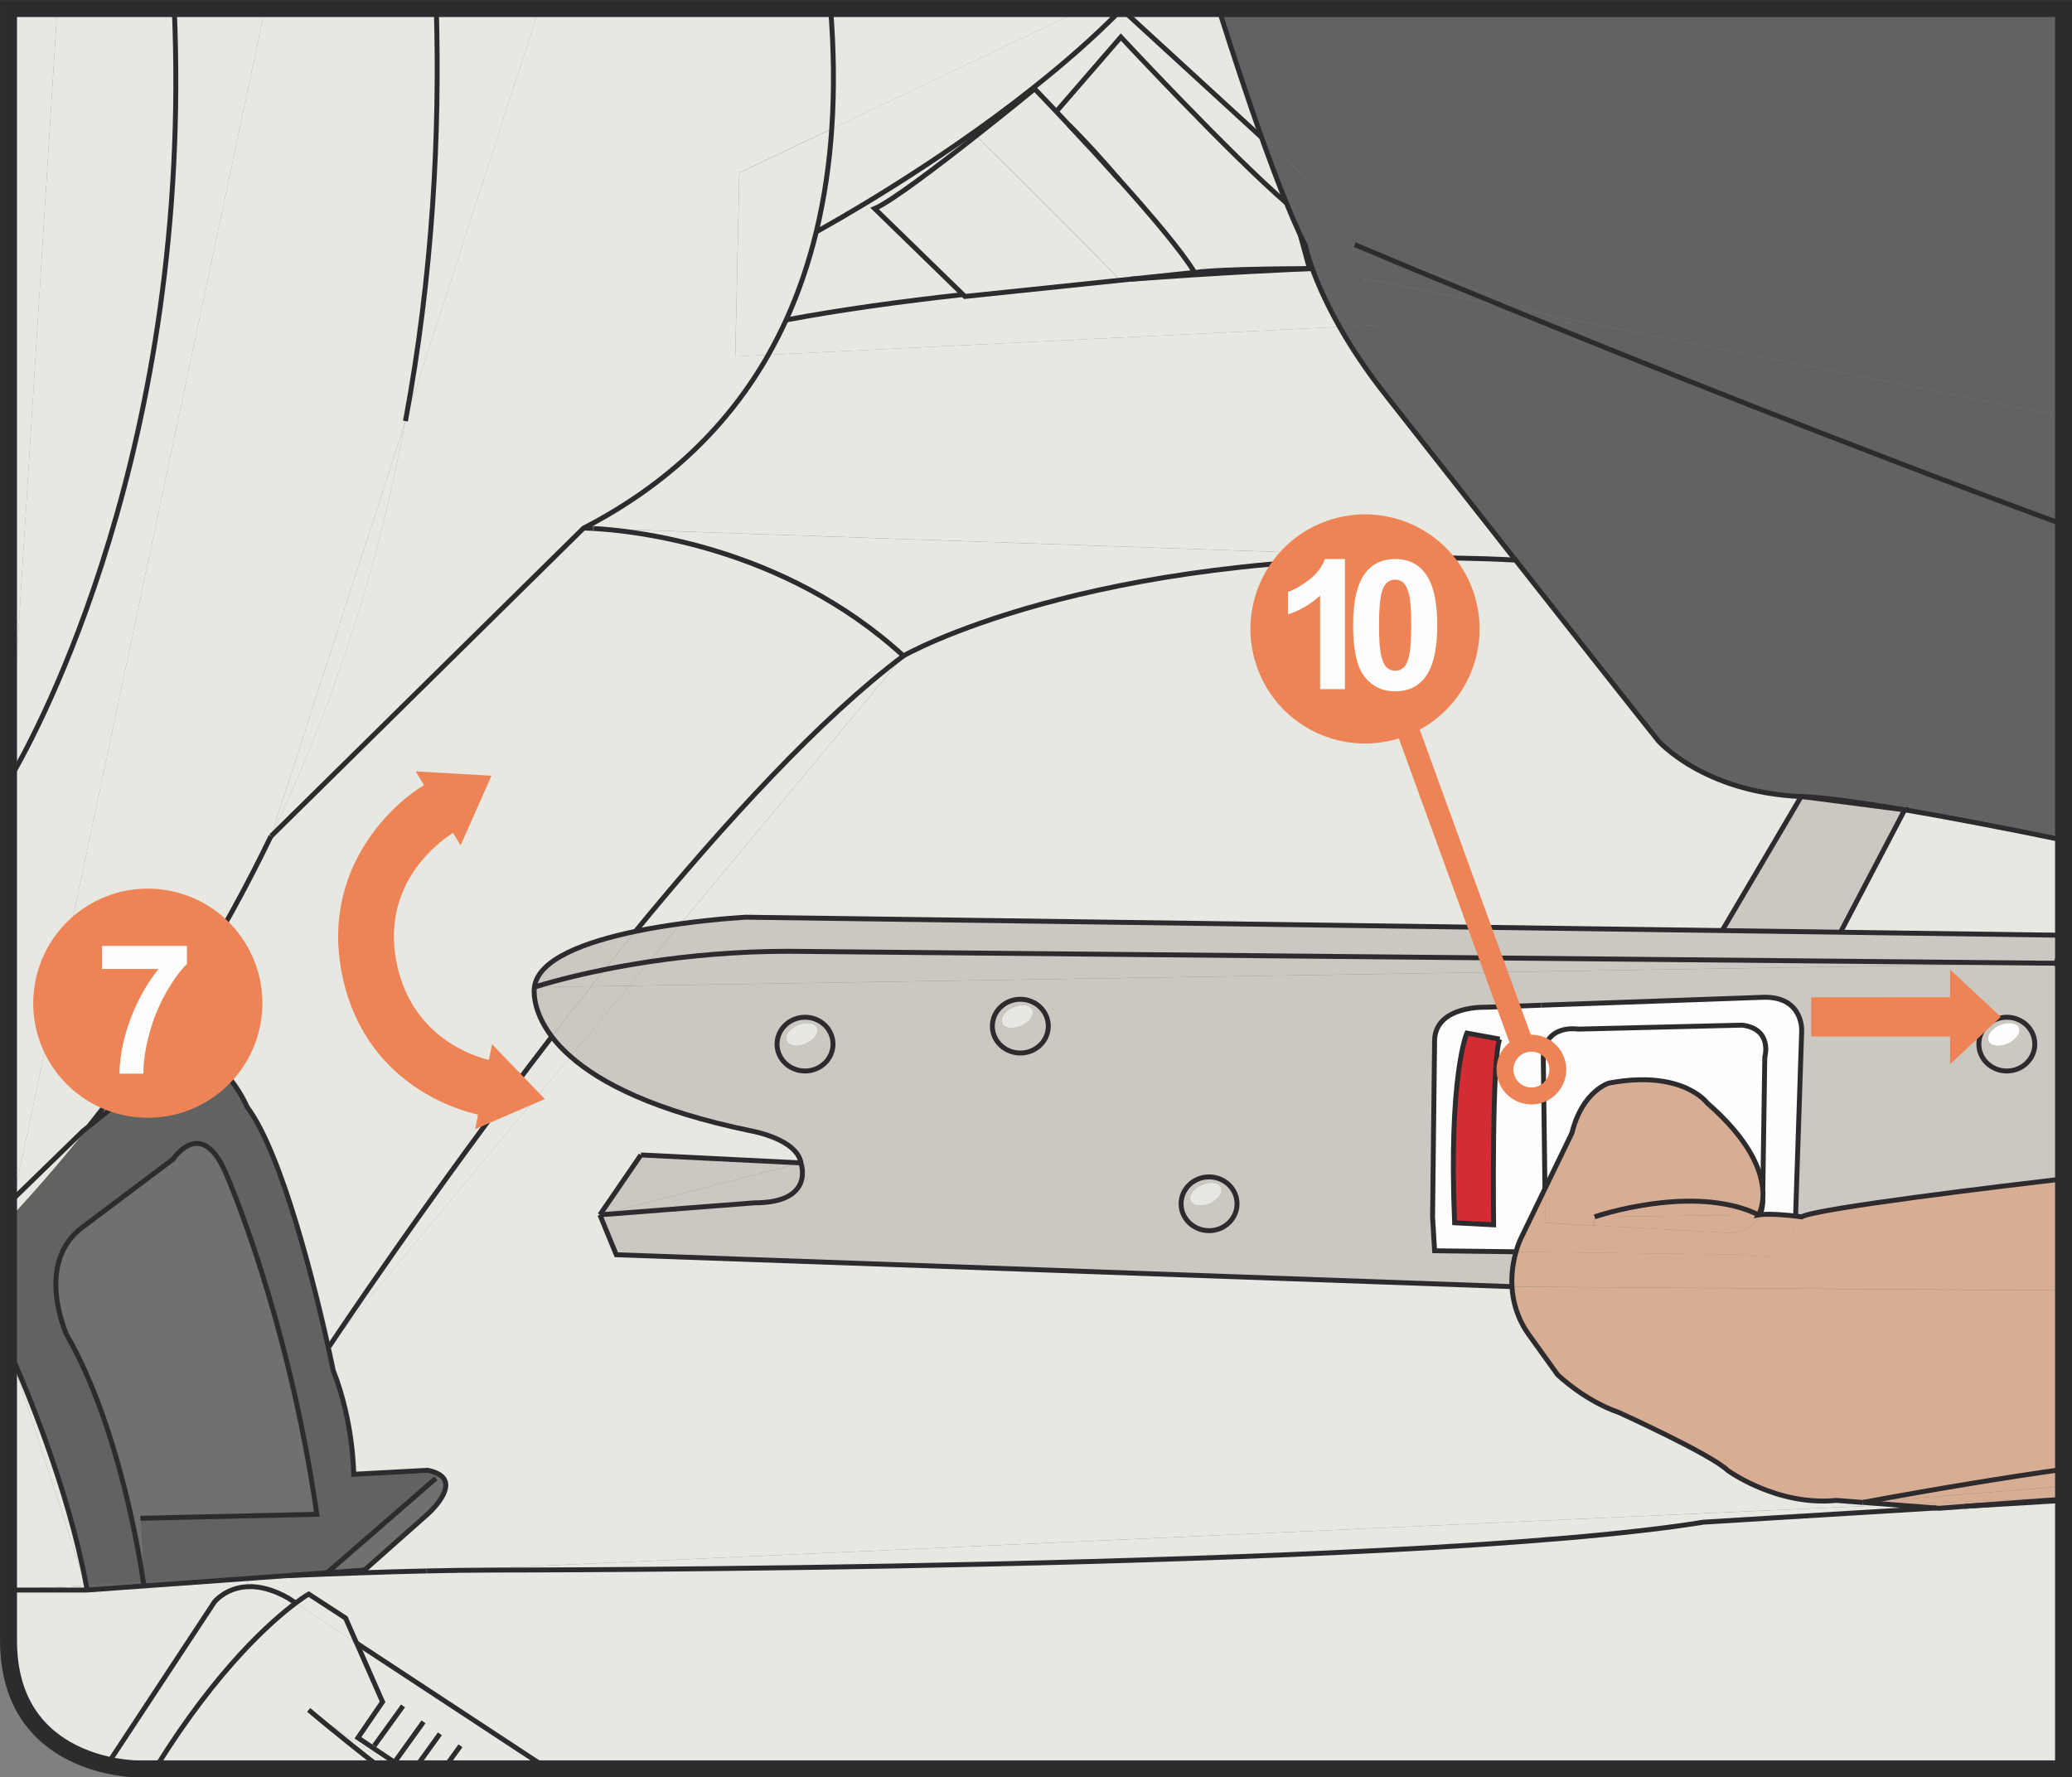<?xml version="1.0" encoding="UTF-8"?>
<!DOCTYPE svg PUBLIC "-//W3C//DTD SVG 1.1//EN" "http://www.w3.org/Graphics/SVG/1.1/DTD/svg11.dtd">
<!-- Creator: CorelDRAW 2017 -->
<svg xmlns="http://www.w3.org/2000/svg" xml:space="preserve" width="32.306mm" height="27.71mm" version="1.1" style="shape-rendering:geometricPrecision; text-rendering:geometricPrecision; image-rendering:optimizeQuality; fill-rule:evenodd; clip-rule:evenodd"
viewBox="0 0 265.13 227.41"
 xmlns:xlink="http://www.w3.org/1999/xlink">
 <rect x="0" y="0" width="265.13" height="227.41" fill="#808080" stroke="none"/>
 <defs>
  <style type="text/css">
   <![CDATA[
    .str1 {stroke:#2D2B2D;stroke-width:2.17;stroke-miterlimit:4}
    .str3 {stroke:#EE8455;stroke-width:2.17;stroke-miterlimit:4}
    .str2 {stroke:#EE8455;stroke-width:2.9;stroke-miterlimit:4}
    .str0 {stroke:#2D2B2D;stroke-width:0.63;stroke-miterlimit:22.926}
    .fil7 {fill:none;fill-rule:nonzero}
    .fil0 {fill:#FEFEFE;fill-rule:nonzero}
    .fil8 {fill:#EE8455;fill-rule:nonzero}
    .fil3 {fill:#D42C34;fill-rule:nonzero}
    .fil1 {fill:#E8E8E3;fill-rule:nonzero}
    .fil2 {fill:#D7AE93;fill-rule:nonzero}
    .fil4 {fill:#CBC8C1;fill-rule:nonzero}
    .fil6 {fill:#6F706F;fill-rule:nonzero}
    .fil5 {fill:#616361;fill-rule:nonzero}
   ]]>
  </style>
 </defs>
 <g id="Слой_x0020_1">
  <path class="fil0" d="M152.87 34.88c0,-0 -0,-0 -0.01,-0.01l0.01 0.01z"/>
  <path class="fil0" d="M225.57 153.49c-0.12,1.27 -0.53,1.95 -0.53,1.95 0.06,-0.01 0.12,-0.02 0.18,-0.02 0.22,-0.52 0.35,-1.15 0.35,-1.93z"/>
  <path class="fil1" d="M111.93 26.71c2.02,-0.84 8.03,-5.41 13.01,-9.33 3.65,-2.87 6.75,-5.4 7.35,-5.9l-0.14 -0.17c-12.64,10.01 -25.92,17.39 -27.7,18.37 -0.94,3.88 -2.21,7.66 -3.86,11.29 6.93,-1.31 14.79,-2.39 22.63,-3.25l-11.29 -10.99z"/>
  <path class="fil1" d="M34.67 106.99l39.99 -39.42c11.06,-5.7 18.65,-13.38 23.65,-22.18l-4.23 0.21 0.52 -23.5 11.82 -5.63c0.35,-5.11 0.26,-10.29 -0.15,-15.4l-37.28 0 -17.11 52.8c-3.22,17.28 -8.62,35.29 -17.21,53.11z"/>
  <path class="fil0" d="M104.24 29.77c-0.52,4.09 -4,11.24 -4,11.24 0.11,-0.02 0.23,-0.04 0.34,-0.06 1.65,-3.63 2.92,-7.41 3.86,-11.29 -0.14,0.08 -0.21,0.11 -0.21,0.11z"/>
  <path class="fil2" d="M201.15 144.97l-3.47 7.16 0.05 4.33 6.24 0.34 0.06 -1.11c0,0 12.6,-4.34 20.99,-0.26 0,0 0.41,-0.69 0.53,-1.95 0,-0.11 -0,-0.22 -0.01,-0.35l0.02 -0.94c-0.2,-2.5 -1.66,-6.32 -7.1,-11.06 0,0 -3.15,-4.34 -12.6,-2.55 0,0 -3.41,1.02 -4.72,6.39z"/>
  <path class="fil3" d="M187.7 132.2c0,0 -2.36,5.36 -1.57,24.27l4.99 0.26c0,0 -0.26,-21.46 0.79,-23.75l-4.2 -0.77z"/>
  <path class="fil1" d="M152.86 34.87c-0.23,-0.3 -4.79,-6.2 -9.5,-11.72 -0.01,-0 -0.01,-0 -0.01,-0.01 -2.31,-2.57 -4.63,-5.09 -6.55,-7.13 -0,-0.01 -0.02,-0.02 -0.03,-0.04 -0.64,-0.61 -1.23,-1.13 -1.74,-1.53l0.14 -0.16c-1.68,-1.78 -2.77,-2.9 -2.77,-2.9 0,0 -0.04,0.03 -0.11,0.09 -0.6,0.5 -3.71,3.03 -7.35,5.9l0.12 0.14 0.14 0.14c1.41,1.37 12.78,12.48 17.7,17.74l0.04 0.48c0.58,-0.05 1.16,-0.09 1.73,-0.13l8.2 -0.86 0.01 0 -0.01 -0.01z"/>
  <path class="fil1" d="M74.66 67.57c0,0 0.43,0 1.22,0.04l0.07 0 110.66 3.8c2.34,0.04 4.74,0.12 7.2,0.25l0.07 -0.05c-8.44,-10.72 -16.34,-20.78 -16.34,-20.78 -2.63,-3.32 -4.62,-6.36 -6.13,-9.01l-73.1 3.58c-5,8.79 -12.59,16.47 -23.65,22.18z"/>
  <path class="fil4" d="M253.2 133.6c0,-1.9 1.61,-3.44 3.58,-3.44 1.98,0 3.58,1.54 3.58,3.44 0,1.9 -1.61,3.44 -3.58,3.44 -1.98,0 -3.58,-1.54 -3.58,-3.44zm10.84 17.24l0 -25.92c-0.5,-0.92 -0.85,-1.49 -0.94,-1.63 -0.02,-0.02 -0.02,-0.03 -0.02,-0.03l-182.58 2.88 -7.53 9.04c3.81,3.36 10.72,6.98 23.2,9.54 0,0 5.77,1.02 6.3,4.09 0,0 1.9,5.11 -5.97,5.11l-19.75 1.53 2.1 5.11 114.62 4.08c-0.11,-1.78 0.19,-3.35 0.51,-4.45l-10.42 -0.13 -0.26 -4.34 0.26 -22.73c0.26,-4.34 6.56,-4.09 6.56,-4.09l7.08 -0.26 0 0 28.61 -1.02c4.99,0 4.72,4.34 4.72,4.34l-0.78 23.66c0.48,0.06 0.79,0.1 0.79,0.1 1.77,-1.08 26.01,-3.98 33.5,-4.86zm-112.93 3.19c0,-1.9 1.61,-3.44 3.58,-3.44 1.98,0 3.58,1.54 3.58,3.44 0,1.9 -1.61,3.44 -3.58,3.44 -1.98,0 -3.58,-1.54 -3.58,-3.44zm-24.14 -22.73c0,-1.9 1.61,-3.44 3.58,-3.44 1.98,0 3.58,1.54 3.58,3.44 0,1.9 -1.61,3.44 -3.58,3.44 -1.98,0 -3.58,-1.54 -3.58,-3.44zm-27.56 2.3c0,-1.9 1.61,-3.44 3.58,-3.44 1.98,0 3.58,1.54 3.58,3.44 0,1.9 -1.61,3.44 -3.58,3.44 -1.98,0 -3.58,-1.54 -3.58,-3.44z"/>
  <path class="fil0" d="M186.13 156.46c-0.79,-18.9 1.57,-24.27 1.57,-24.27l4.2 0.77c-1.05,2.3 -0.79,23.75 -0.79,23.75l-4.99 -0.26zm11.08 -27.84l-7.08 0.26c0,0 -6.3,-0.26 -6.56,4.09l-0.26 22.73 0.26 4.34 10.42 0.13c0.29,-1.04 0.6,-1.67 0.6,-1.67l3.09 -6.38 -0.21 -16.61c0,-4.6 4.46,-3.83 4.46,-3.83l20.99 -0.51c3.94,0.51 2.89,4.09 2.89,4.09l-0.25 16.94c0.04,0.48 0.03,0.91 -0,1.29 0,0.78 -0.13,1.41 -0.35,1.93 1.32,-0.14 3.41,0.05 4.54,0.18l0.78 -23.66c0,0 0.26,-4.34 -4.72,-4.34l-28.61 1.02 -0 0z"/>
  <polygon class="fil0" points="1.18,203.42 1.18,203.46 1.57,203.46 1.57,203.4 "/>
  <path class="fil0" d="M1.18 203.41l0 0.01 0.39 -0.02 0 -0.02c-0.14,0.01 -0.27,0.02 -0.39,0.02z"/>
  <path class="fil0" d="M1.18 172.81l0 30.6c0.12,-0 0.25,-0.01 0.39,-0.02l0 -29.38 -0.38 -1.19 -0.01 -0.01z"/>
  <path class="fil0" d="M1.18 155.95l0 16.86 0.01 0.01c0.03,0.06 0.16,0.35 0.38,0.85l0 -18.13c-0.13,0.14 -0.26,0.28 -0.39,0.42z"/>
  <polygon class="fil0" points="1.18,153.91 1.18,155.95 1.57,154.11 1.57,153.53 "/>
  <path class="fil0" d="M1.57 93.53l-0.39 6.23 0 -0c0.01,-0.01 0.15,-0.23 0.39,-0.65l0 -5.58z"/>
  <path class="fil0" d="M1.57 154.11l-0.39 1.84c0.13,-0.14 0.26,-0.28 0.39,-0.42l0 -1.42z"/>
  <path class="fil0" d="M1.19 172.82l0.38 1.19 0 -0.34c-0.22,-0.5 -0.36,-0.79 -0.38,-0.85z"/>
  <path class="fil1" d="M20.54 226.32l-0.46 -0.38c7.78,-12.5 14.7,-18.54 17.76,-20.83l-0.96 -0.63c-2.05,-1.16 -3.77,-1.52 -5.16,-1.46 -2.86,0.12 -4.29,1.97 -4.29,1.97l-13.72 20.83c2.2,0.5 3.79,0.5 3.79,0.5l0 0 3.04 0z"/>
  <path class="fil1" d="M1.57 203.46l0 10.99c1.77,7.74 8.01,10.43 12.14,11.37l13.72 -20.83c0,0 1.43,-1.85 4.29,-1.97l-0.05 -0.98 -2.29 0.1 -18.22 1.31 -9.58 0z"/>
  <polygon class="fil1" points="1.57,203.4 1.57,203.46 11.15,203.46 10.99,202.98 "/>
  <path class="fil0" d="M1.57 203.39l0 0.02 9.43 -0.42 -0.04 -0.12c-4.35,0.23 -7.69,0.43 -9.39,0.53z"/>
  <path class="fil1" d="M1.57 174.01l0 29.38c1.69,-0.1 5.04,-0.3 9.39,-0.53l-9.39 -28.85z"/>
  <path class="fil1" d="M1.57 173.67l0 0.34 9.39 28.85c0.03,0 0.06,-0 0.08,-0 -2.34,-12.59 -7.95,-25.75 -9.47,-29.19z"/>
  <path class="fil5" d="M1.57 155.53l0 18.13c1.52,3.43 7.14,16.59 9.47,29.19 2.21,-0.12 4.68,-0.25 7.32,-0.39 -0.38,-2.65 -3.06,-19.93 -9.83,-31.7 0,0 -4.2,-9.2 2.1,-13.79l11.55 -8.68c0,0 3.67,-5.62 6.82,2.04 0,0 7.87,17.88 11.55,43.42l-22.57 0.51 0.41 8.2c5.66,-0.29 12.13,-0.6 18.61,-0.86l4.85 -0.35 0 0 13.91 -12.1 0.9 -0.12c-0.35,-0.39 -0.97,-0.7 -1.95,-0.9l-9.45 0.51c0,0 0,-6.64 -2.62,-13.28 0,0 -0.23,-1.15 -0.65,-3.04 -1.58,-7.1 -5.81,-24.62 -10.37,-30.68 0,0 -3.67,-8.68 -9.45,-6.13l-10.82 8.62c-3.06,3.85 -6.32,7.65 -9.78,11.4z"/>
  <path class="fil1" d="M1.57 154.11l0 1.42c3.46,-3.75 6.72,-7.55 9.78,-11.4l-0.72 0.58 -8.9 8.66 -0.16 0.74z"/>
  <polygon class="fil0" points="1.57,153.53 1.57,154.11 1.73,153.38 "/>
  <path class="fil1" d="M1.57 99.11l0 54.42 0.16 -0.15 32.18 -152.29 -11.6 0c2.41,55.98 -17.68,92.77 -20.73,98.02z"/>
  <path class="fil1" d="M1.57 93.53l0 5.58c3.05,-5.25 23.14,-42.04 20.73,-98.02l-14.97 0 -5.77 92.45z"/>
  <polygon class="fil1" points="1.57,1.08 1.57,93.53 7.33,1.08 "/>
  <path class="fil1" d="M33.91 1.08l-32.18 152.29 8.9 -8.66 0.72 -0.58c9.59,-12.06 17.25,-24.55 23.32,-37.14l17.21 -53.11c3.52,-18.89 4.4,-36.9 3.95,-52.8l-21.92 0z"/>
  <path class="fil6" d="M10.63 156.97c-6.3,4.6 -2.1,13.79 -2.1,13.79 6.77,11.76 9.45,29.05 9.83,31.7l0.03 0 -0.41 -8.2 22.57 -0.51c-3.67,-25.54 -11.55,-43.42 -11.55,-43.42 -3.15,-7.66 -6.82,-2.04 -6.82,-2.04l-11.55 8.68z"/>
  <path class="fil0" d="M10.96 202.86l0.04 0.12 0.07 -0c-0.01,-0.04 -0.02,-0.08 -0.02,-0.12 -0.03,0 -0.06,0 -0.08,0z"/>
  <path class="fil0" d="M10.99 202.98l0.16 0.48c-0.03,-0.16 -0.06,-0.32 -0.09,-0.49l-0.07 0z"/>
  <path class="fil5" d="M11.04 202.85c0.01,0.04 0.02,0.08 0.02,0.12l7.32 -0.33c-0.01,-0.05 -0.02,-0.11 -0.03,-0.18 -2.64,0.14 -5.11,0.27 -7.32,0.39z"/>
  <path class="fil5" d="M18.4 202.76c-0.01,-0.03 -0.01,-0.06 -0.02,-0.11l-7.32 0.33c0.03,0.16 0.06,0.32 0.09,0.49l18.22 -1.31 -10.98 0.5 0.01 0.11z"/>
  <path class="fil1" d="M11.35 144.14l10.82 -8.62c5.77,-2.55 9.45,6.13 9.45,6.13 4.56,6.05 8.79,23.58 10.37,30.68l0.13 -0.03 0.02 -0.02c0.45,-0.68 12.67,-19.11 28.47,-39.62 -2.71,-3.57 -2.24,-6.33 -2.24,-6.33 0.46,-3.64 6.62,-5.84 12.95,-7.16 11.45,-13.95 23.72,-27.31 34.28,-35.24 -15.34,-14.05 -34.55,-16.03 -39.65,-16.3l-0.07 -0 -1.22 -0.04 -39.99 39.42c-6.07,12.6 -13.73,25.09 -23.32,37.14z"/>
  <path class="fil0" d="M18.39 202.47l-0.03 0c0.01,0.07 0.02,0.13 0.03,0.18l0.01 0 -0 -0.18z"/>
  <path class="fil0" d="M18.4 202.64l-0.01 0c0.01,0.05 0.01,0.09 0.02,0.11l-0 -0.11z"/>
  <path class="fil5" d="M18.39 202.47l0 0.18 10.98 -0.5 7.62 -0.55c-6.48,0.27 -12.94,0.58 -18.61,0.86z"/>
  <path class="fil0" d="M29.38 202.15l2.29 -0.1 22.85 -1.03c-5.41,0.12 -11.47,0.34 -17.52,0.59l-7.62 0.55z"/>
  <path class="fil1" d="M31.66 202.05l0.05 0.98c1.39,-0.06 3.11,0.3 5.16,1.46l0.96 0.63c1.07,-0.8 1.66,-1.14 1.66,-1.14l4.72 3.07 1.41 3.21 24.45 16.08 193.97 0 0 -34.33 -12.68 0.76c-0.1,0.01 -0.19,0.02 -0.29,0.02 -1.88,0.14 -2.95,0.22 -2.95,0.22l-0.36 -0.03c-16.95,1.02 -29.82,1.82 -29.82,1.82 -37.79,6.13 -154.84,6.13 -154.84,6.13 -2.56,0 -5.46,0.04 -8.58,0.11l-0.02 0 -22.85 1.03z"/>
  <path class="fil1" d="M39.5 218.79l11.02 7.53 1.2 0 -5.92 -3.96 3.15 -4.6 -3.31 -7.52 -7.8 -5.13c-3.06,2.29 -9.97,8.33 -17.76,20.83l0.46 0.38 28.3 0c-5.67,-4.39 -9.34,-7.53 -9.34,-7.53z"/>
  <path class="fil1" d="M51.88 53.88l-17.21 53.11c8.59,-17.81 13.99,-35.83 17.21,-53.11z"/>
  <path class="fil1" d="M41.85 201.25l-4.85 0.35c6.05,-0.25 12.11,-0.47 17.52,-0.59l0.02 0 187.79 -8.48 -3.91 -0.31 -0.01 0 -3.4 -0.27c-7.61,0.77 -13.91,-3.83 -13.91,-3.83 -2.1,-2.04 -13.91,-7.41 -13.91,-7.41 -4.46,-1.53 -7.87,-4.85 -7.87,-4.85l-3.67 -5.11c-1.49,-2.08 -2.05,-4.24 -2.16,-6.14l-114.62 -4.08 -2.1 -5.11 5.25 -7.66 20.47 1.02c-0.52,-3.06 -6.3,-4.09 -6.3,-4.09 -12.48,-2.55 -19.39,-6.18 -23.2,-9.54l-30.85 37.1 -0.02 0.02 -0.13 0.03c0.42,1.89 0.65,3.04 0.65,3.04 2.62,6.64 2.62,13.28 2.62,13.28l9.45 -0.51c0.98,0.19 1.6,0.51 1.95,0.9 1.52,1.69 -1.95,4.72 -1.95,4.72l-8.07 7.15 -4.79 0.35 -0 0z"/>
  <path class="fil1" d="M37.83 205.11l7.8 5.13 -1.41 -3.21 -4.72 -3.07c0,0 -0.6,0.34 -1.66,1.14z"/>
  <path class="fil1" d="M50.52 226.32l-11.02 -7.53c0,0 3.68,3.14 9.34,7.53l1.68 0z"/>
  <path class="fil6" d="M55.77 189.16l-13.91 12.1 4.79 -0.35 8.07 -7.15c0,0 3.46,-3.03 1.95,-4.72l-0.9 0.12z"/>
  <path class="fil1" d="M42.13 172.28l30.85 -37.1c-0.99,-0.86 -1.76,-1.71 -2.38,-2.52 -15.79,20.51 -28.02,38.94 -28.47,39.62z"/>
  <polygon class="fil1" points="70.08,226.32 45.63,210.25 48.94,217.77 45.79,222.36 51.72,226.32 "/>
  <path class="fil1" d="M55.83 1.08c0.46,15.9 -0.43,33.91 -3.95,52.8l17.11 -52.8 -13.16 0z"/>
  <path class="fil1" d="M242.32 192.54l-187.79 8.48c3.12,-0.07 6.01,-0.11 8.58,-0.11 0,0 117.04,0 154.84,-6.13 0,0 12.86,-0.8 29.82,-1.82l-5.44 -0.42z"/>
  <path class="fil4" d="M68.36 126.32c0,0 -0.47,2.77 2.24,6.33 1.64,-2.13 3.33,-4.29 5.04,-6.45l-7.28 0.11z"/>
  <path class="fil4" d="M68.36 126.32l7.28 -0.11c0.57,-0.71 1.13,-1.43 1.71,-2.15 -5.66,1.13 -8.99,2.26 -8.99,2.26z"/>
  <path class="fil4" d="M70.6 132.66c0.61,0.81 1.39,1.65 2.38,2.52l7.53 -9.04 -4.87 0.08c-1.71,2.16 -3.4,4.32 -5.04,6.45z"/>
  <path class="fil0" d="M74.66 67.57l1.22 0.04c-0.79,-0.04 -1.22,-0.04 -1.22,-0.04z"/>
  <path class="fil4" d="M75.64 126.21l4.87 -0.08 2.55 -3.07c-2.09,0.32 -4,0.66 -5.7,1 -0.58,0.71 -1.14,1.43 -1.71,2.15z"/>
  <path class="fil1" d="M186.61 71.42l-110.66 -3.8c5.1,0.28 24.31,2.25 39.65,16.3 0,0 23.37,-13.46 71.01,-12.51z"/>
  <polygon class="fil4" points="82.01,147.78 76.76,155.44 102.48,148.8 "/>
  <path class="fil4" d="M76.76 155.44l19.75 -1.53c7.87,0 5.97,-5.11 5.97,-5.11l-25.72 6.64z"/>
  <path class="fil4" d="M68.36 126.32c0,0 3.33,-1.12 8.99,-2.26 1.31,-1.63 2.63,-3.27 3.96,-4.9 -6.33,1.32 -12.49,3.52 -12.95,7.16z"/>
  <path class="fil4" d="M77.35 124.06c1.7,-0.34 3.61,-0.68 5.7,-1l4.06 -4.87c-1.83,0.25 -3.82,0.57 -5.79,0.98 -1.33,1.63 -2.66,3.26 -3.96,4.9z"/>
  <path class="fil4" d="M83.05 123.06l-2.55 3.07 182.58 -2.88 -162.18 -1.53c-6.74,0 -12.82,0.59 -17.85,1.34z"/>
  <path class="fil1" d="M81.32 119.16c1.97,-0.4 3.96,-0.73 5.79,-0.98l28.49 -34.27c-10.57,7.94 -22.83,21.29 -34.28,35.24z"/>
  <path class="fil4" d="M87.11 118.19l-4.06 4.87c5.03,-0.75 11.11,-1.34 17.85,-1.34l162.18 1.53 0.96 -2.78 0 -0.81 -28.54 -0.39 -15.13 -0.21 -124.92 -1.71c0,0 -3.68,0.19 -8.34,0.83z"/>
  <path class="fil1" d="M115.6 83.92l-28.49 34.27c4.66,-0.64 8.34,-0.83 8.34,-0.83l124.92 1.71 10.1 -17.16c-12.55,-0.53 -18.3,-7.15 -18.3,-7.15 -3.4,-4.25 -11.05,-13.95 -18.3,-23.16l-0.07 0.05 -7.2 -0.25c-47.64,-0.96 -71.01,12.51 -71.01,12.51z"/>
  <path class="fil1" d="M106.28 1.08c0.41,5.11 0.5,10.28 0.15,15.4l32.36 -15.4 -32.51 0zm37.16 0l0.1 0.09 0.09 -0.09 -0.18 0z"/>
  <path class="fil1" d="M94.61 22.11l-0.52 23.5 4.23 -0.21c0.82,-1.46 1.58,-2.94 2.27,-4.45 -0.12,0.02 -0.23,0.04 -0.34,0.06 0,0 3.47,-7.15 4,-11.24 0,0 0.07,-0.04 0.21,-0.11 1.04,-4.3 1.67,-8.72 1.98,-13.18l-11.82 5.63z"/>
  <path class="fil1" d="M98.31 45.4l73.1 -3.58c-1.75,-3.1 -2.84,-5.66 -3.49,-7.45 -0.05,0 -0.17,0.01 -0.36,0.01 -1.96,0.08 -11.12,0.47 -22.9,1.35l-21.18 2.21 -0.26 -0.25c-7.84,0.87 -15.7,1.94 -22.63,3.25 -0.69,1.51 -1.45,2.99 -2.27,4.45z"/>
  <path class="fil4" d="M100.63 133.16c-0.23,-0.68 0.47,-1.58 1.55,-2.02 1.08,-0.43 2.15,-0.24 2.37,0.44 0.23,0.68 -0.47,1.58 -1.55,2.02 -1.09,0.44 -2.15,0.24 -2.38,-0.44zm2.38 -3c-1.98,0 -3.58,1.54 -3.58,3.44 0,1.9 1.61,3.44 3.58,3.44 1.98,0 3.58,-1.54 3.58,-3.44 0,-1.9 -1.61,-3.44 -3.58,-3.44z"/>
  <path class="fil1" d="M102.18 131.13c-1.09,0.44 -1.78,1.34 -1.55,2.02 0.23,0.68 1.29,0.88 2.38,0.44 1.08,-0.44 1.77,-1.34 1.55,-2.02 -0.23,-0.68 -1.29,-0.87 -2.37,-0.44z"/>
  <path class="fil1" d="M106.43 16.48c-0.3,4.46 -0.94,8.88 -1.98,13.18 1.78,-0.98 15.05,-8.35 27.7,-18.37 3.98,-3.15 7.9,-6.56 11.38,-10.12l-0.1 -0.09 -4.65 0 -32.36 15.4z"/>
  <path class="fil1" d="M111.93 26.71l11.29 10.99c6.79,-0.76 13.56,-1.35 19.71,-1.83l-0.04 -0.48 -17.7 -17.74 -0.14 -0.14 -0.12 -0.14c-4.98,3.93 -10.99,8.49 -13.01,9.33z"/>
  <path class="fil0" d="M123.22 37.69l0.26 0.25 21.18 -2.21c-0.57,0.04 -1.14,0.08 -1.73,0.13 -6.15,0.47 -12.93,1.07 -19.71,1.83z"/>
  <path class="fil1" d="M125.19 17.65l17.7 17.74c-4.92,-5.27 -16.3,-16.37 -17.7,-17.74z"/>
  <path class="fil4" d="M128.18 130.86c-0.23,-0.68 0.47,-1.58 1.55,-2.02 1.08,-0.43 2.15,-0.24 2.37,0.44 0.23,0.68 -0.47,1.58 -1.55,2.02 -1.09,0.44 -2.15,0.24 -2.38,-0.44zm2.38 -3c-1.98,0 -3.58,1.54 -3.58,3.44 0,1.9 1.61,3.44 3.58,3.44 1.98,0 3.58,-1.54 3.58,-3.44 0,-1.9 -1.61,-3.44 -3.58,-3.44z"/>
  <path class="fil1" d="M129.74 128.84c-1.09,0.44 -1.78,1.34 -1.55,2.02 0.23,0.68 1.29,0.88 2.38,0.44 1.08,-0.44 1.77,-1.34 1.55,-2.02 -0.23,-0.68 -1.29,-0.87 -2.37,-0.44z"/>
  <path class="fil1" d="M132.14 11.29l0.14 0.17c0.07,-0.06 0.11,-0.09 0.11,-0.09 0,0 1.09,1.12 2.77,2.9l8.26 -9.54c0,0 14.02,15.05 21.18,21.23 -0.99,-2.43 -2.06,-5.27 -3.18,-8.4l-17.89 -16.39c-3.48,3.56 -7.4,6.97 -11.38,10.12z"/>
  <path class="fil0" d="M135.16 14.28l-0.14 0.16c0.51,0.4 1.1,0.92 1.74,1.53 -0.57,-0.61 -1.11,-1.18 -1.6,-1.7z"/>
  <path class="fil1" d="M143.42 4.74l-8.26 9.54c0.49,0.52 1.03,1.08 1.6,1.7 0.01,0.02 0.03,0.03 0.03,0.04 1.89,1.81 4.24,4.42 6.55,7.13 0,0 0,0 0.01,0.01 4,4.47 7.94,9.11 9.5,11.72 0.01,0 0.01,0 0.01,0.01 3.15,-0.51 14.7,-0.51 14.7,-0.51l-1.16 -4.25c0,-0 0,-0.01 -0.01,-0.02 -0.56,-1.19 -1.17,-2.58 -1.79,-4.14 -7.16,-6.18 -21.18,-21.23 -21.18,-21.23z"/>
  <path class="fil5" d="M155.93 1.08c1.88,5.94 3.75,11.57 5.49,16.48l7.19 6.58 3.88 7.56 0.84 -0.41 0.08 0.03 24.38 8.91 66.25 13.04 0 -52.2 -108.11 0z"/>
  <path class="fil0" d="M136.79 16.01c1.92,2.04 4.24,4.56 6.55,7.13 -2.31,-2.7 -4.66,-5.31 -6.55,-7.13z"/>
  <path class="fil1" d="M143.53 1.17l17.89 16.39c-1.74,-4.91 -3.61,-10.54 -5.49,-16.48l-12.32 0 -0.09 0.09z"/>
  <path class="fil0" d="M152.86 34.88l-8.2 0.86c11.78,-0.88 20.95,-1.28 22.9,-1.35l0 -0.01c0,0 -11.55,0 -14.7,0.51l-0.01 0z"/>
  <path class="fil0" d="M143.36 23.15c4.71,5.52 9.27,11.42 9.5,11.72 -1.56,-2.61 -5.5,-7.25 -9.5,-11.72z"/>
  <path class="fil4" d="M152.33 153.59c-0.23,-0.68 0.47,-1.58 1.55,-2.02 1.08,-0.43 2.15,-0.24 2.37,0.44 0.23,0.68 -0.47,1.58 -1.55,2.02 -1.09,0.44 -2.15,0.24 -2.38,-0.44zm2.38 -3c-1.98,0 -3.58,1.54 -3.58,3.44 0,1.9 1.61,3.44 3.58,3.44 1.98,0 3.58,-1.54 3.58,-3.44 0,-1.9 -1.61,-3.44 -3.58,-3.44z"/>
  <path class="fil1" d="M153.88 151.57c-1.09,0.44 -1.78,1.34 -1.55,2.02 0.23,0.68 1.29,0.88 2.38,0.44 1.08,-0.44 1.77,-1.34 1.55,-2.02 -0.23,-0.68 -1.29,-0.87 -2.37,-0.44z"/>
  <path class="fil5" d="M168.61 24.15l-7.19 -6.58c1.12,3.13 2.18,5.97 3.18,8.4 0.3,0.27 0.59,0.51 0.87,0.74l0.93 3.4c0.01,0.01 0.01,0.01 0.01,0.02 0.22,0.46 0.43,0.89 0.64,1.3 0,0 0.2,1.06 0.88,2.95l0.03 0 6.58 1.29 -2.03 -3.95 -3.88 -7.56z"/>
  <path class="fil5" d="M165.46 26.71c-0.27,-0.22 -0.57,-0.47 -0.87,-0.74 0.63,1.55 1.23,2.94 1.79,4.14l-0.93 -3.4z"/>
  <path class="fil0" d="M166.4 30.12l1.16 4.25 0 0.01c0.18,-0 0.3,-0.01 0.36,-0.01 -0.68,-1.89 -0.88,-2.95 -0.88,-2.95 -0.21,-0.4 -0.42,-0.84 -0.64,-1.3z"/>
  <path class="fil5" d="M167.95 34.37l-0.03 0c0.65,1.8 1.74,4.36 3.49,7.45l6.13 -0.3 -3.01 -5.86 -6.58 -1.29z"/>
  <path class="fil5" d="M177.54 41.52l-6.13 0.3c1.5,2.65 3.5,5.7 6.13,9.01 0,0 7.9,10.05 16.34,20.78 7.25,9.21 14.9,18.91 18.3,23.16 0,0 5.75,6.62 18.3,7.15l0.02 0c0.02,0.01 0.04,0.01 0.05,0.01 2.95,0.12 7.66,0.77 13.15,1.7l0.03 0.01c6.26,1.06 13.52,2.48 20.32,3.88l0 -40.37c-27.14,-9.96 -54.31,-20.84 -71.74,-27.97l-17.78 -3.5 3.01 5.86z"/>
  <path class="fil5" d="M172.5 31.71l2.03 3.95 17.78 3.5c-10.98,-4.49 -18.09,-7.49 -18.9,-7.83l-0.08 -0.03 -0.84 0.41z"/>
  <path class="fil5" d="M197.79 40.24l-24.38 -8.91c0.8,0.34 7.91,3.34 18.9,7.83l5.48 1.08z"/>
  <path class="fil0" d="M186.61 71.42l7.2 0.25c-2.46,-0.12 -4.85,-0.2 -7.2,-0.25z"/>
  <path class="fil5" d="M197.79 40.24l-5.48 -1.08c17.43,7.13 44.59,18.01 71.74,27.97l0 -2.68 -66.25 -24.21z"/>
  <path class="fil2" d="M193.99 160.17c-0.31,1.1 -0.61,2.67 -0.51,4.45l0.32 0.01 70.24 0.48 0 -14.28c-7.49,0.88 -31.73,3.78 -33.5,4.86 0,0 -0.3,-0.04 -0.79,-0.1l-0.01 0.1c-0.26,6.64 -6.04,4.85 -6.04,4.85l-29.73 -0.38z"/>
  <path class="fil2" d="M193.81 164.64l-0.32 -0.01c0.11,1.9 0.67,4.06 2.16,6.14l3.67 5.11c0,0 3.41,3.32 7.87,4.85 0,0 11.81,5.36 13.91,7.41 0,0 6.3,4.6 13.91,3.83l3.4 0.27 0.01 0c9.83,-1.82 18.31,-3.2 25.63,-4.23l0 -22.88 -70.24 -0.48zm70.24 25.54l-25.63 2.06 3.91 0.31 21.72 -0.98 0 -1.38z"/>
  <path class="fil2" d="M193.99 160.17l29.73 0.38c0,0 5.77,1.79 6.04,-4.85l0.01 -0.1c-1.13,-0.13 -3.22,-0.32 -4.54,-0.18 -1.05,2.49 -4.13,2.32 -4.13,2.32l-17.12 -0.93 -6.24 -0.34 -0.05 -4.33 -3.09 6.38c0,0 -0.31,0.62 -0.6,1.67z"/>
  <path class="fil0" d="M197.47 135.52l0.21 16.61 3.47 -7.16c1.31,-5.36 4.72,-6.39 4.72,-6.39 9.45,-1.79 12.6,2.55 12.6,2.55 5.44,4.74 6.9,8.56 7.1,11.06l0.25 -16.94c0,0 1.05,-3.58 -2.89,-4.09l-20.99 0.51c0,0 -4.46,-0.77 -4.46,3.83z"/>
  <polygon class="fil5" points="197.79,40.24 264.05,64.45 264.05,53.28 "/>
  <path class="fil2" d="M204.04 155.7l-0.06 1.11 17.12 0.93c0,0 3.08,0.17 4.13,-2.32 -0.06,0 -0.13,0.01 -0.18,0.02l-20.99 0.26z"/>
  <path class="fil2" d="M204.04 155.7l20.99 -0.26c-8.4,-4.09 -20.99,0.26 -20.99,0.26z"/>
  <polygon class="fil4" points="230.48,101.91 220.37,119.07 235.51,119.28 243.72,103.62 243.69,103.62 230.49,101.91 "/>
  <path class="fil2" d="M225.57 152.2l-0.02 0.94c0,0.12 0.01,0.24 0.01,0.35 0.04,-0.38 0.05,-0.81 0,-1.29z"/>
  <path class="fil0" d="M230.49 101.91l13.2 1.71c-5.49,-0.93 -10.2,-1.58 -13.15,-1.7 -0.02,0 -0.04,0 -0.05,-0.01z"/>
  <path class="fil1" d="M243.72 103.62l-8.21 15.66 28.54 0.39 0 -12.16c-6.8,-1.4 -14.06,-2.82 -20.32,-3.88z"/>
  <path class="fil2" d="M238.41 192.23l25.63 -2.06 0 -2.17c-7.32,1.03 -15.8,2.41 -25.63,4.23z"/>
  <path class="fil2" d="M264.05 191.56l-21.72 0.98 5.44 0.42c1.09,-0.06 2.19,-0.13 3.31,-0.19 0.09,-0 0.19,-0.01 0.29,-0.02 2.81,-0.21 7.27,-0.54 12.68,-0.92l0 -0.27z"/>
  <path class="fil0" d="M247.77 192.96l0.36 0.03c0,0 1.07,-0.08 2.95,-0.22 -1.12,0.07 -2.23,0.13 -3.31,0.19z"/>
  <path class="fil4" d="M254.41 133.16c-0.23,-0.68 0.47,-1.58 1.55,-2.02 1.08,-0.43 2.15,-0.24 2.37,0.44 0.23,0.68 -0.47,1.58 -1.55,2.02 -1.09,0.44 -2.15,0.24 -2.38,-0.44zm2.38 -3c-1.98,0 -3.58,1.54 -3.58,3.44 0,1.9 1.61,3.44 3.58,3.44 1.98,0 3.58,-1.54 3.58,-3.44 0,-1.9 -1.61,-3.44 -3.58,-3.44z"/>
  <path class="fil0" d="M255.97 131.13c-1.09,0.44 -1.78,1.34 -1.55,2.02 0.23,0.68 1.29,0.88 2.38,0.44 1.08,-0.44 1.77,-1.34 1.55,-2.02 -0.23,-0.68 -1.29,-0.87 -2.37,-0.44z"/>
  <polygon class="fil0" points="264.05,120.48 263.09,123.26 263.15,123.12 264.05,121.08 "/>
  <path class="fil4" d="M263.15 123.12l-0.06 0.14c0,0 0,0.01 0.02,0.03 0.32,0.39 0.64,0.81 0.94,1.27l0 -1.52 -0.66 0.19 -0.23 -0.1z"/>
  <polygon class="fil4" points="264.05,121.08 263.15,123.12 263.38,123.22 264.05,123.03 "/>
  <path class="fil0" d="M263.11 123.29c0.09,0.14 0.43,0.7 0.94,1.63l0 -0.36c-0.3,-0.45 -0.61,-0.88 -0.94,-1.27z"/>
  <path class="fil0" d="M251.37 192.74l12.68 -0.76 0 -0.16c-5.4,0.38 -9.87,0.71 -12.68,0.92z"/>
  <g>
   <line class="fil7 str0" x1="143.53" y1="1.17" x2="161.42" y2= "17.57" />
  </g>
  <g>
   <path class="fil7 str0" d="M104.45 29.66c1.78,-0.98 15.05,-8.35 27.7,-18.37 3.98,-3.15 7.9,-6.56 11.38,-10.12l0.09 -0.09"/>
  </g>
  <g>
   <path class="fil7 str0" d="M123.22 37.69c-7.84,0.87 -15.7,1.94 -22.63,3.25"/>
  </g>
  <g>
   <path class="fil7 str0" d="M167.92 34.37c-0.05,0 -0.17,0.01 -0.36,0.01 -1.96,0.08 -11.12,0.47 -22.9,1.35"/>
  </g>
  <g>
   <line class="fil7 str0" x1="1.57" y1="203.46" x2="1.57" y2= "214.45" />
  </g>
  <g>
   <line class="fil7 str0" x1="1.57" y1="99.11" x2="1.57" y2= "153.53" />
  </g>
  <g>
   <line class="fil7 str0" x1="1.57" y1="1.08" x2="1.57" y2= "93.53" />
  </g>
  <g>
   <path class="fil7 str0" d="M1.18 99.76l0 -0c0.01,-0.01 0.15,-0.23 0.39,-0.65 3.05,-5.25 23.14,-42.04 20.73,-98.02"/>
  </g>
  <g>
   <path class="fil7 str0" d="M34.67 106.99c-6.07,12.6 -13.73,25.09 -23.32,37.14"/>
  </g>
  <g>
   <path class="fil7 str0" d="M55.83 1.08c0.46,15.9 -0.43,33.91 -3.95,52.8"/>
  </g>
  <g>
   <path class="fil7 str0" d="M106.28 1.08c0.41,5.11 0.5,10.28 0.15,15.4 -0.3,4.46 -0.94,8.88 -1.98,13.18 -0.94,3.88 -2.21,7.66 -3.86,11.29 -0.69,1.51 -1.45,2.99 -2.27,4.45 -5,8.79 -12.59,16.47 -23.65,22.18l-39.99 39.42"/>
  </g>
  <g>
   <path class="fil7 str0" d="M75.95 67.62c5.1,0.28 24.31,2.25 39.65,16.3 0,0 23.37,-13.46 71.01,-12.51 2.34,0.04 4.74,0.12 7.2,0.25"/>
  </g>
  <g>
   <path class="fil7 str0" d="M74.66 67.57c0,0 0.43,0 1.22,0.04"/>
  </g>
  <g>
   <line class="fil7 str0" x1="75.95" y1="67.62" x2="75.88" y2= "67.61" />
  </g>
  <g>
   <path class="fil7 str0" d="M81.32 119.16c11.45,-13.95 23.72,-27.31 34.28,-35.24"/>
  </g>
  <g>
   <path class="fil7 str0" d="M42.13 172.28c0.45,-0.68 12.68,-19.11 28.47,-39.62"/>
  </g>
  <g>
   <line class="fil7 str0" x1="42.13" y1="172.28" x2="42.12" y2= "172.3" />
  </g>
  <g>
   <line class="fil7 str0" x1="251.37" y1="192.74" x2="264.05" y2= "191.99" />
  </g>
  <g>
   <path class="fil7 str0" d="M54.54 201.01c3.12,-0.07 6.01,-0.11 8.58,-0.11 0,0 117.04,0 154.84,-6.13 0,0 12.86,-0.8 29.82,-1.82"/>
  </g>
  <g>
   <path class="fil7 str0" d="M37 201.6c6.05,-0.25 12.11,-0.47 17.52,-0.59"/>
  </g>
  <g>
   <line class="fil7 str0" x1="54.54" y1="201.01" x2="54.52" y2= "201.01" />
  </g>
  <g>
   <path class="fil7 str0" d="M41.85 201.25l4.79 -0.35 8.07 -7.15c0,0 3.46,-3.03 1.95,-4.72 -0.35,-0.39 -0.97,-0.7 -1.95,-0.9l-9.45 0.51c0,0 0,-6.64 -2.62,-13.28 0,0 -0.23,-1.15 -0.65,-3.04 -1.58,-7.1 -5.81,-24.62 -10.37,-30.68 0,0 -3.67,-8.68 -9.45,-6.13l-10.82 8.62 -0.72 0.58 -8.9 8.66 -0.16 0.15 -0.39 0.38 0 2.04 0 16.86 0 30.6 0 0.01 0 0.04 0.39 0 9.58 0 18.22 -1.31 7.62 -0.55 4.85 -0.35"/>
  </g>
  <g>
   <path class="fil7 str0" d="M1.19 172.82c0.03,0.06 0.16,0.35 0.38,0.85 1.52,3.43 7.14,16.59 9.47,29.19 0.01,0.04 0.02,0.08 0.02,0.12 0.03,0.16 0.06,0.32 0.09,0.49"/>
  </g>
  <g>
   <line class="fil7 str0" x1="1.19" y1="172.82" x2="1.18" y2= "172.81" />
  </g>
  <g>
   <path class="fil7 str0" d="M18.4 202.76c-0.01,-0.03 -0.01,-0.06 -0.02,-0.11 -0.01,-0.05 -0.02,-0.11 -0.03,-0.18 -0.38,-2.65 -3.06,-19.93 -9.83,-31.7 0,0 -4.2,-9.2 2.1,-13.79l11.55 -8.68c0,0 3.67,-5.62 6.82,2.04 0,0 7.87,17.88 11.55,43.42l-22.57 0.51"/>
  </g>
  <g>
   <line class="fil7 str0" x1="18.4" y1="202.76" x2="18.41" y2= "202.81" />
  </g>
  <g>
   <polyline class="fil7 str0" points="41.85,201.25 41.85,201.25 55.77,189.16 "/>
  </g>
  <g>
   <path class="fil7 str0" d="M13.71 225.82l13.72 -20.83c0,0 1.43,-1.85 4.29,-1.97 1.39,-0.06 3.11,0.3 5.16,1.46l0.96 0.63"/>
  </g>
  <g>
   <line class="fil7 str0" x1="45.63" y1="210.25" x2="70.08" y2= "226.32" />
  </g>
  <g>
   <path class="fil7 str0" d="M45.63 210.25l-1.41 -3.21 -4.72 -3.07c0,0 -0.6,0.34 -1.66,1.14 -3.06,2.29 -9.97,8.33 -17.76,20.83l0.46 0.38m31.18 0l-5.92 -3.96 3.15 -4.6 -3.31 -7.52"/>
  </g>
  <g>
   <path class="fil7 str0" d="M39.5 218.79c0,0 3.68,3.14 9.34,7.53"/>
  </g>
  <g>
   <line class="fil7 str0" x1="47.89" y1="223.38" x2="51.57" y2= "218.28" />
  </g>
  <g>
   <line class="fil7 str0" x1="50.52" y1="225.43" x2="54.19" y2= "220.32" />
  </g>
  <g>
   <line class="fil7 str0" x1="53.07" y1="226.32" x2="56.29" y2= "221.85" />
  </g>
  <g>
   <line class="fil7 str0" x1="56.8" y1="226.32" x2="58.92" y2= "223.38" />
  </g>
  <g>
   <line class="fil7 str0" x1="60.37" y1="226.32" x2="61.01" y2= "225.43" />
  </g>
  <g>
   <path class="fil7 str0" d="M143.34 23.14c-2.31,-2.7 -4.66,-5.31 -6.55,-7.13"/>
  </g>
  <g>
   <line class="fil7 str0" x1="152.87" y1="34.88" x2="152.86" y2= "34.87" />
  </g>
  <g>
   <path class="fil7 str0" d="M152.86 34.88c-0.07,0.02 -0.14,0.03 -0.2,0.04 0.03,-0 -0.15,0.02 -0.38,0.06 -0.08,0.02 -0.15,0.03 -0.22,0.04 -0.12,0.02 -0.19,0.03 -0.14,0.02 -0.04,0.01 -0.07,0.02 -0.1,0.02 -0.16,0.03 -0.19,0.03 -0.08,0.01 -0.05,0.01 -0.08,0.02 -0.12,0.02 -0.11,0.02 -0.12,0.03 -0.05,0.01 -0.02,0.01 -0.03,0.01 -0.04,0.01l-0.05 0.01"/>
  </g>
  <g>
   <path class="fil7 str0" d="M166.4 30.12l1.16 4.25c0,0 -11.55,0 -14.7,0.51"/>
  </g>
  <g>
   <path class="fil7 str0" d="M135.16 14.28l8.26 -9.54c0,0 14.02,15.05 21.18,21.23"/>
  </g>
  <g>
   <path class="fil7 str0" d="M143.34 23.14c-2.31,-2.57 -4.63,-5.09 -6.55,-7.13 -0,-0.01 -0.02,-0.02 -0.03,-0.04 -0.57,-0.61 -1.11,-1.18 -1.6,-1.7 -1.68,-1.78 -2.77,-2.9 -2.77,-2.9 0,0 -0.04,0.03 -0.11,0.09 -0.6,0.5 -3.71,3.03 -7.35,5.9 -4.98,3.93 -10.99,8.49 -13.01,9.33l11.29 10.99 0.26 0.25 21.18 -2.21 8.2 -0.86 0.01 0c0,-0 -0,-0 -0.01,-0.01 -1.56,-2.61 -5.5,-7.25 -9.5,-11.72"/>
  </g>
  <g>
   <path class="fil7 str0" d="M155.93 1.08c1.88,5.94 3.75,11.57 5.49,16.48 1.12,3.13 2.18,5.97 3.18,8.4 0.63,1.55 1.23,2.94 1.79,4.14 0.01,0.01 0.01,0.01 0.01,0.02 0.22,0.46 0.43,0.89 0.64,1.3 0,0 0.2,1.06 0.88,2.95 0.65,1.8 1.74,4.36 3.49,7.45 1.5,2.65 3.5,5.7 6.13,9.01 0,0 7.9,10.05 16.34,20.78 7.25,9.21 14.9,18.91 18.3,23.16 0,0 5.75,6.62 18.3,7.15"/>
  </g>
  <g>
   <path class="fil7 str0" d="M243.72 103.62c6.26,1.06 13.52,2.48 20.32,3.88"/>
  </g>
  <g>
   <path class="fil7 str0" d="M230.49 101.91c0.02,0.01 0.04,0.01 0.05,0.01 2.95,0.12 7.66,0.77 13.15,1.7"/>
  </g>
  <g>
   <path class="fil7 str0" d="M173.41 31.33c0.8,0.34 7.92,3.34 18.9,7.83 17.43,7.13 44.59,18.01 71.74,27.97"/>
  </g>
  <g>
   <line class="fil7 str0" x1="173.41" y1="31.33" x2="173.34" y2= "31.3" />
  </g>
  <g>
   <polyline class="fil7 str0" points="220.37,119.07 230.48,101.91 230.49,101.91 243.69,103.62 243.72,103.62 235.51,119.28 "/>
  </g>
  <g>
   <polyline class="fil7 str0" points="76.76,155.44 78.86,160.55 193.48,164.63 "/>
  </g>
  <g>
   <path class="fil7 str0" d="M264.05 119.67l-28.54 -0.39 -15.13 -0.21 -124.92 -1.71c0,0 -3.68,0.19 -8.34,0.83 -1.83,0.25 -3.82,0.57 -5.79,0.98 -6.33,1.32 -12.49,3.52 -12.95,7.16 0,0 -0.47,2.77 2.24,6.33 0.61,0.81 1.39,1.65 2.38,2.52 3.81,3.36 10.72,6.98 23.2,9.54 0,0 5.77,1.02 6.3,4.09"/>
  </g>
  <g>
   <path class="fil7 str0" d="M68.36 126.32c0,0 3.33,-1.12 8.99,-2.26 1.7,-0.34 3.61,-0.68 5.7,-1 5.03,-0.75 11.11,-1.34 17.85,-1.34l162.18 1.53"/>
  </g>
  <g>
   <path class="fil7 str0" d="M106.59 133.6c0,1.9 -1.61,3.44 -3.58,3.44 -1.98,0 -3.58,-1.54 -3.58,-3.44 0,-1.9 1.61,-3.44 3.58,-3.44 1.98,0 3.58,1.54 3.58,3.44"/>
  </g>
  <g>
   <path class="fil7 str0" d="M134.14 131.3c0,1.9 -1.61,3.44 -3.58,3.44 -1.98,0 -3.58,-1.54 -3.58,-3.44 0,-1.9 1.61,-3.44 3.58,-3.44 1.98,0 3.58,1.54 3.58,3.44"/>
  </g>
  <g>
   <path class="fil7 str0" d="M158.29 154.03c0,1.9 -1.61,3.44 -3.58,3.44 -1.98,0 -3.58,-1.54 -3.58,-3.44 0,-1.9 1.61,-3.44 3.58,-3.44 1.98,0 3.58,1.54 3.58,3.44"/>
  </g>
  <g>
   <path class="fil7 str0" d="M260.37 133.6c0,1.9 -1.61,3.44 -3.58,3.44 -1.98,0 -3.58,-1.54 -3.58,-3.44 0,-1.9 1.61,-3.44 3.58,-3.44 1.98,0 3.58,1.54 3.58,3.44"/>
  </g>
  <g>
   <path class="fil7 str0" d="M264.05 120.48l-0.96 2.78c0,0 0,0.01 0.02,0.03 0.09,0.14 0.43,0.7 0.94,1.63"/>
  </g>
  <g>
   <line class="fil7 str0" x1="263.38" y1="123.22" x2="264.05" y2= "123.03" />
  </g>
  <g>
   <path class="fil7 str0" d="M197.21 128.62l-7.08 0.26c0,0 -6.3,-0.26 -6.56,4.09l-0.26 22.73 0.26 4.34 10.42 0.13"/>
  </g>
  <g>
   <path class="fil7 str0" d="M229.76 155.6l0.78 -23.66c0,0 0.26,-4.34 -4.72,-4.34l-28.61 1.02"/>
  </g>
  <g>
   <path class="fil7 str0" d="M225.22 155.42c0.22,-0.52 0.35,-1.15 0.35,-1.93"/>
  </g>
  <g>
   <path class="fil7 str0" d="M225.57 152.2l0.25 -16.94c0,0 1.05,-3.58 -2.89,-4.09l-20.99 0.51c0,0 -4.46,-0.77 -4.46,3.83l0.21 16.61"/>
  </g>
  <g>
   <line class="fil7 str0" x1="197.21" y1="128.62" x2="197.21" y2= "128.62" />
  </g>
  <g>
   <path class="fil7 str0" d="M191.9 132.96l-4.2 -0.77c0,0 -2.36,5.36 -1.57,24.27l4.99 0.26c0,0 -0.26,-21.46 0.79,-23.75"/>
  </g>
  <g>
   <path class="fil7 str0" d="M238.41 192.23l3.91 0.31 5.44 0.42 0.36 0.03c0,0 1.07,-0.08 2.95,-0.22 0.09,-0 0.19,-0.01 0.29,-0.02 2.81,-0.21 7.27,-0.54 12.68,-0.92m0 -40.99c-7.49,0.88 -31.73,3.78 -33.5,4.86 0,0 -0.3,-0.04 -0.79,-0.1 -1.13,-0.13 -3.22,-0.32 -4.54,-0.18 -0.06,0 -0.13,0.01 -0.18,0.02 0,0 0.41,-0.69 0.53,-1.95 0.04,-0.38 0.05,-0.81 0,-1.29 -0.2,-2.5 -1.66,-6.32 -7.1,-11.06 0,0 -3.15,-4.34 -12.6,-2.55 0,0 -3.41,1.02 -4.72,6.39l-3.47 7.16 -3.09 6.38c0,0 -0.31,0.62 -0.6,1.67 -0.31,1.1 -0.61,2.67 -0.51,4.45 0.11,1.9 0.67,4.06 2.16,6.14l3.67 5.11c0,0 3.41,3.32 7.87,4.85 0,0 11.81,5.36 13.91,7.41 0,0 6.3,4.6 13.91,3.83l3.4 0.27"/>
  </g>
  <g>
   <path class="fil7 str0" d="M204.04 155.7c0,0 12.6,-4.34 20.99,-0.26"/>
  </g>
  <g>
   <path class="fil7 str0" d="M264.05 188c-7.32,1.03 -15.8,2.41 -25.63,4.23"/>
  </g>
  <g>
   <line class="fil7 str0" x1="238.41" y1="192.23" x2="238.41" y2= "192.23" />
  </g>
  <g>
   <path class="fil7 str0" d="M102.48 148.8c0,0 1.9,5.11 -5.97,5.11l-19.75 1.53"/>
  </g>
  <g>
   <line class="fil7 str0" x1="102.48" y1="148.8" x2="82.01" y2= "147.78" />
  </g>
  <g>
   <line class="fil7 str0" x1="76.76" y1="155.44" x2="82.01" y2= "147.78" />
  </g>
  <path class="fil7 str1" d="M1.09 1.09l262.96 0 0 225.24 -246.55 0c0,0 -16.41,0 -16.41,-16.42l0 -208.82z"/>
  <polygon class="fil7 str2" points="194.6,133.14 180.22,93.62 "/>
  <path class="fil7 str3" d="M199.13 135.7c-0.64,-1.75 -2.58,-2.66 -4.33,-2.02 -1.75,0.64 -2.66,2.58 -2.02,4.33 0.64,1.75 2.58,2.66 4.33,2.02 1.75,-0.64 2.66,-2.58 2.02,-4.33z"/>
  <path class="fil8" d="M188.44 75.46c-2.77,-7.61 -11.18,-11.53 -18.79,-8.76 -7.61,2.77 -11.53,11.18 -8.76,18.79 2.77,7.61 11.18,11.53 18.79,8.76 7.61,-2.77 11.53,-11.18 8.76,-18.79z"/>
  <path class="fil0" d="M172.1 88.18l-3.18 0 0 -11.98c-1.16,1.08 -2.53,1.89 -4.1,2.41l0 -2.89c0.83,-0.27 1.73,-0.79 2.71,-1.54 0.97,-0.76 1.64,-1.64 2,-2.65l2.57 0 0 16.65zm6.42 -16.65c1.61,0 2.86,0.57 3.77,1.72 1.08,1.36 1.62,3.61 1.62,6.76 0,3.13 -0.54,5.39 -1.63,6.76 -0.9,1.13 -2.15,1.69 -3.76,1.69 -1.62,0 -2.92,-0.62 -3.9,-1.86 -0.99,-1.24 -1.48,-3.45 -1.48,-6.63 0,-3.12 0.54,-5.36 1.63,-6.74 0.9,-1.14 2.15,-1.7 3.76,-1.7zm0 2.64c-0.39,0 -0.73,0.12 -1.03,0.37 -0.3,0.24 -0.53,0.68 -0.7,1.31 -0.22,0.82 -0.33,2.21 -0.33,4.16 0,1.94 0.1,3.28 0.3,4 0.19,0.73 0.44,1.21 0.74,1.45 0.3,0.24 0.64,0.37 1.02,0.37 0.39,0 0.73,-0.12 1.03,-0.37 0.3,-0.24 0.54,-0.68 0.7,-1.32 0.22,-0.81 0.33,-2.19 0.33,-4.14 0,-1.95 -0.1,-3.28 -0.3,-4.01 -0.2,-0.73 -0.45,-1.21 -0.74,-1.46 -0.3,-0.24 -0.64,-0.37 -1.02,-0.37z"/>
  <polygon class="fil8" points="249.53,124.06 249.53,127.6 231.76,127.61 231.76,132.62 249.53,132.62 249.53,136.17 256.02,130.11 "/>
  <path class="fil8" d="M60.8 144.48l8.92 -3.85 -6.76 -7.02 -0.4 2.01c-1.72,-0.4 -10.12,-2.85 -11.89,-12.86 -1.73,-9.79 5.49,-15.04 7.3,-16.19l0.97 1.6 3.95 -8.91 -9.7 -0.56 1.07 1.76c-4.98,3.03 -12.79,11.27 -10.62,23.54 2.57,14.5 14.77,18.01 17.53,18.62l-0.37 1.86z"/>
  <path class="fil8" d="M6.62 136.35c4.41,6.79 13.49,8.72 20.28,4.31 6.79,-4.41 8.72,-13.49 4.31,-20.28 -4.41,-6.79 -13.49,-8.72 -20.28,-4.31 -6.79,4.41 -8.72,13.49 -4.31,20.28z"/>
  <path class="fil0" d="M13.05 123.98l0 -2.95 10.87 0 0 2.31c-0.9,0.88 -1.81,2.15 -2.73,3.79 -0.93,1.65 -1.63,3.41 -2.12,5.27 -0.49,1.86 -0.73,3.52 -0.72,4.98l-3.07 0c0.05,-2.29 0.53,-4.63 1.42,-7.01 0.89,-2.38 2.09,-4.51 3.58,-6.39l-7.23 0z"/>
 </g>
</svg>
